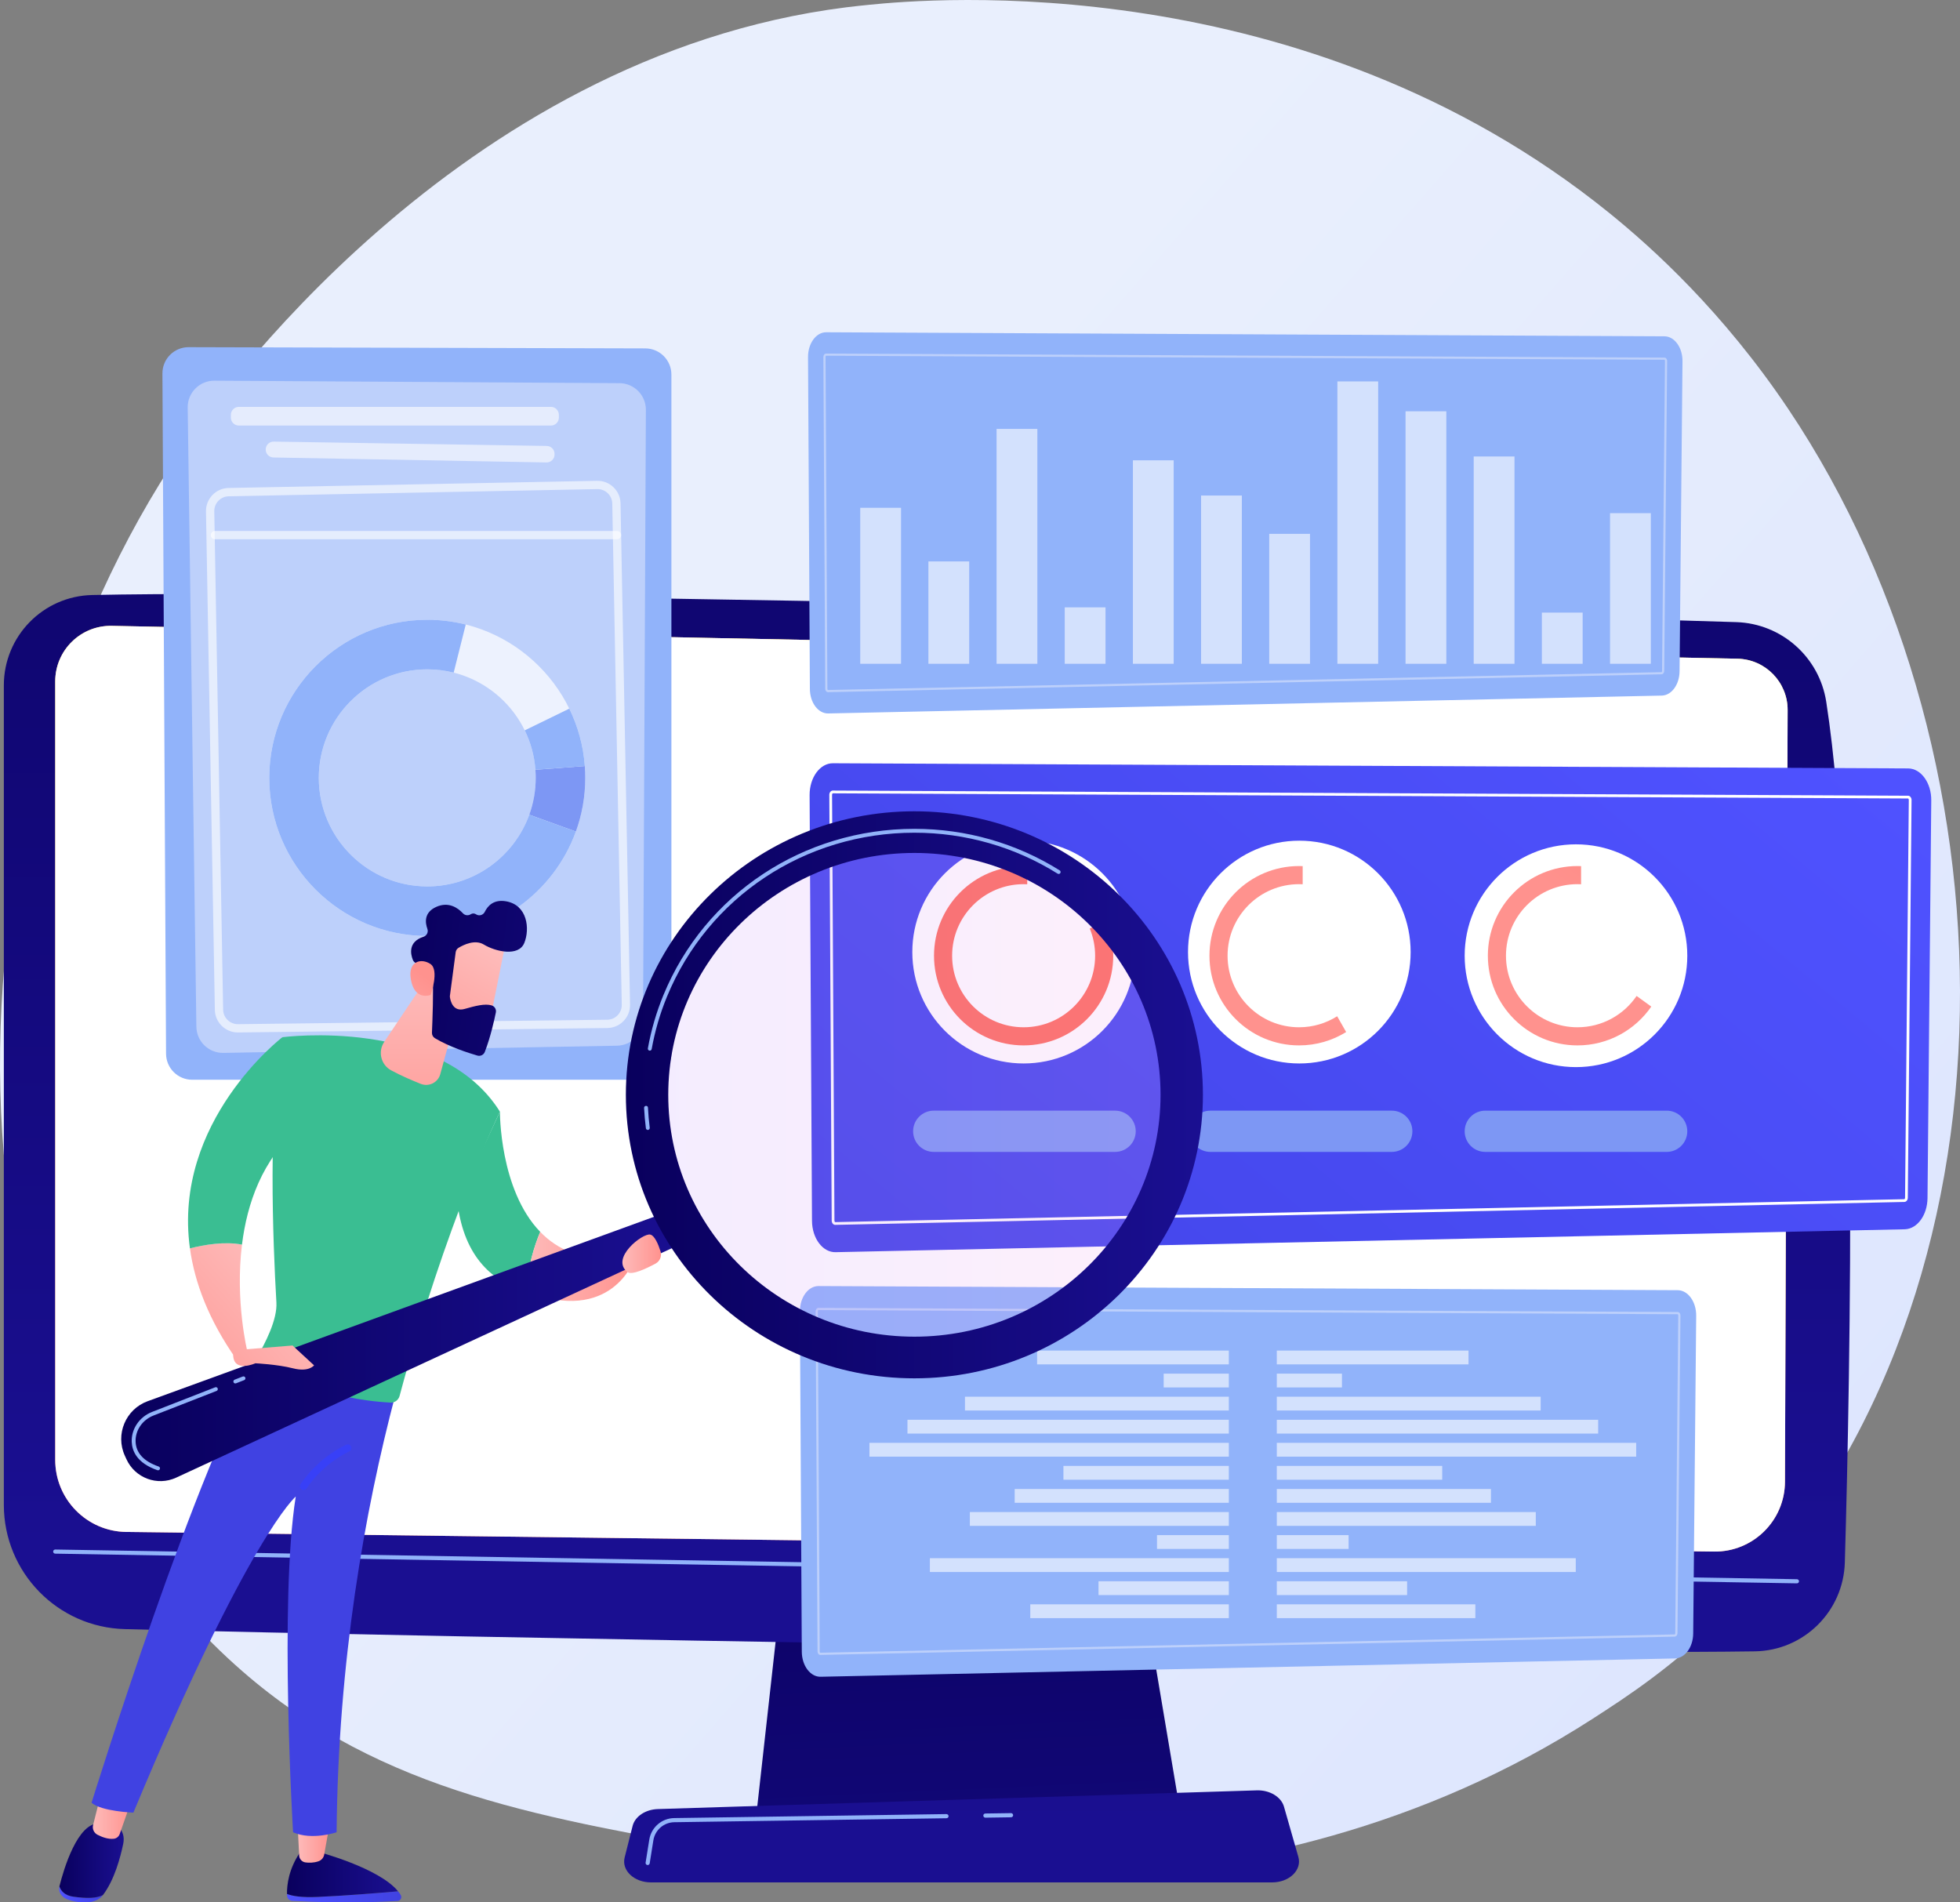 <svg width="340" height="330" viewBox="0 0 340 330" fill="none" xmlns="http://www.w3.org/2000/svg">
<rect x="0" y="0" width="340" height="330" fill="#808080" stroke="none"/>
<path d="M299.093 280.284C290.243 289.084 282.324 294.257 276.261 298.162C217.132 336.248 149.541 325.271 128.644 321.519C94.929 315.465 66.469 311.194 42.016 289.882C-13.547 241.455 -10.844 140.433 31.613 77.854C36.647 70.433 79.04 9.812 146.778 1.271C148.435 1.063 149.67 0.944 150.753 0.833C161.232 -0.237 226.166 -5.886 279.115 36.908C286.694 43.034 298.891 54.083 310.202 70.934C351.559 132.552 351.689 227.984 299.093 280.284Z" fill="url(#paint0_linear_1074_13525)"/>
<path d="M137.539 257.922L131.193 314.881H204.828L195.237 257.922H137.539Z" fill="url(#paint1_linear_1074_13525)"/>
<path d="M0.666 118.891V261.04C0.666 272.734 9.979 282.297 21.66 282.599C73.546 283.938 255.018 287.184 304.41 286.455C312.9 286.33 319.777 279.532 320.022 271.039C320.975 238.016 322.521 158.606 316.797 121.739C315.591 113.975 309.042 108.17 301.195 107.918C257.721 106.526 65.348 102.108 15.98 103.217C7.464 103.409 0.666 110.368 0.666 118.891Z" fill="url(#paint2_linear_1074_13525)"/>
<path d="M9.58 118.199V253.251C9.58 260.079 15.057 265.642 21.88 265.744L297.306 269.149C304.07 269.25 309.614 263.805 309.638 257.036L310.099 123.19C310.117 118.35 306.264 114.385 301.428 114.267L19.443 108.566C14.035 108.434 9.58 112.786 9.58 118.199Z" fill="url(#paint3_linear_1074_13525)"/>
<path d="M311.711 274.661C311.709 274.661 311.707 274.661 311.705 274.661L9.574 269.509C9.375 269.506 9.217 269.342 9.221 269.144C9.224 268.945 9.38 268.8 9.586 268.791L311.717 273.942C311.916 273.946 312.074 274.109 312.071 274.307C312.067 274.504 311.907 274.661 311.711 274.661Z" fill="#91B3FA"/>
<path d="M9.58 118.199V253.251C9.58 260.079 15.057 265.642 21.88 265.744L297.306 269.149C304.07 269.25 309.614 263.805 309.638 257.036L310.099 123.19C310.117 118.35 306.264 114.385 301.428 114.267L19.443 108.566C14.035 108.434 9.58 112.786 9.58 118.199Z" fill="white"/>
<path d="M163.626 280.953C161.694 280.953 160.123 279.38 160.123 277.447C160.123 275.515 161.694 273.942 163.626 273.942C165.558 273.942 167.129 275.515 167.129 277.447C167.129 279.38 165.558 280.953 163.626 280.953ZM163.626 274.661C162.091 274.661 160.842 275.912 160.842 277.447C160.842 278.983 162.09 280.234 163.626 280.234C165.161 280.234 166.41 278.984 166.41 277.447C166.41 275.911 165.161 274.661 163.626 274.661Z" fill="#91B3FA"/>
<path d="M220.688 326.535H112.918C109.99 326.535 107.791 324.449 108.358 322.208L109.741 316.736C110.156 315.091 111.966 313.882 114.115 313.814L218.009 310.57C220.254 310.5 222.242 311.692 222.732 313.403L225.226 322.12C225.872 324.385 223.663 326.535 220.688 326.535Z" fill="url(#paint4_linear_1074_13525)"/>
<path d="M170.933 315.305C170.738 315.305 170.577 315.147 170.574 314.951C170.571 314.752 170.729 314.589 170.928 314.585L175.38 314.521C175.574 314.515 175.742 314.676 175.746 314.875C175.748 315.074 175.59 315.237 175.391 315.24L170.939 315.305C170.937 315.305 170.934 315.305 170.933 315.305Z" fill="#91B3FA"/>
<path d="M112.348 323.526C112.329 323.526 112.311 323.525 112.292 323.521C112.096 323.489 111.962 323.306 111.994 323.11L112.629 319.13C112.97 316.987 114.792 315.409 116.961 315.376L164.181 314.686C164.383 314.7 164.542 314.841 164.546 315.04C164.548 315.239 164.39 315.402 164.191 315.406L116.971 316.096C115.153 316.123 113.625 317.447 113.338 319.243L112.703 323.223C112.675 323.4 112.521 323.526 112.348 323.526Z" fill="#91B3FA"/>
<path d="M288.741 58.338L143.33 57.638C141.578 57.621 140.155 59.561 140.168 61.948L140.489 119.518C140.502 121.917 141.963 123.832 143.725 123.76L288.307 120.662C289.989 120.594 291.333 118.733 291.354 116.441L291.861 62.67C291.883 60.298 290.484 58.353 288.741 58.338Z" fill="#91B3FA"/>
<path d="M143.633 120.069C143.364 120.069 143.155 119.814 143.152 119.489L142.831 61.921C142.83 61.77 142.871 61.637 142.951 61.526C143.068 61.365 143.211 61.333 143.31 61.333L288.722 62.033C288.821 62.034 288.962 62.068 289.078 62.228C289.158 62.34 289.198 62.472 289.197 62.622L288.69 116.393C288.688 116.711 288.489 116.959 288.228 116.969H288.225L143.633 120.069ZM143.31 61.705C143.301 61.705 143.283 61.705 143.254 61.745C143.221 61.791 143.204 61.848 143.205 61.917L143.527 119.486C143.528 119.613 143.595 119.694 143.631 119.694L288.218 116.597C288.256 116.595 288.317 116.511 288.318 116.389L288.824 62.618C288.824 62.549 288.809 62.492 288.776 62.446C288.747 62.405 288.728 62.405 288.72 62.405L143.31 61.705Z" fill="#BDD0FB"/>
<g opacity="0.6">
<path d="M156.302 88.086H149.226V115.146H156.302V88.086Z" fill="white"/>
<path d="M168.126 97.386H161.05V115.146H168.126V97.386Z" fill="white"/>
<path d="M179.95 74.401H172.874V115.146H179.95V74.401Z" fill="white"/>
<path d="M191.774 105.357H184.698V115.145H191.774V105.357Z" fill="white"/>
<path d="M203.598 79.849H196.522V115.146H203.598V79.849Z" fill="white"/>
<path d="M215.423 85.96H208.347V115.145H215.423V85.96Z" fill="white"/>
<path d="M227.247 92.603H220.171V115.146H227.247V92.603Z" fill="white"/>
<path d="M239.071 66.165H231.995V115.146H239.071V66.165Z" fill="white"/>
<path d="M250.895 71.346H243.819V115.146H250.895V71.346Z" fill="white"/>
<path d="M262.719 79.184H255.642V115.146H262.719V79.184Z" fill="white"/>
<path d="M274.542 106.266H267.466V115.145H274.542V106.266Z" fill="white"/>
<path d="M286.368 89.016H279.291V115.146H286.368V89.016Z" fill="white"/>
</g>
<path d="M33.342 187.303H111.93C114.437 187.303 116.468 185.27 116.468 182.762V64.977C116.468 62.473 114.444 60.443 111.943 60.435L32.726 60.222C30.205 60.215 28.163 62.265 28.176 64.787L28.805 182.785C28.818 185.284 30.846 187.303 33.342 187.303Z" fill="#91B3FA"/>
<path d="M37.193 66.035L107.464 66.467C110.005 66.483 112.052 68.555 112.04 71.096L111.55 176.812C111.538 179.316 109.531 181.352 107.029 181.397L38.753 182.644C36.203 182.691 34.1 180.653 34.065 178.102L32.561 70.705C32.524 68.126 34.614 66.018 37.193 66.035Z" fill="#BDD0FB"/>
<path opacity="0.6" d="M40.051 71.957V72.442C40.051 73.203 40.668 73.82 41.427 73.82H95.571C96.332 73.82 96.948 73.202 96.948 72.442V71.957C96.948 71.196 96.33 70.58 95.571 70.58H41.427C40.667 70.58 40.051 71.196 40.051 71.957Z" fill="white"/>
<path opacity="0.6" d="M46.092 78.055C46.13 78.776 46.719 79.346 47.441 79.359L94.792 80.222C95.562 80.237 96.195 79.615 96.195 78.845V78.733C96.195 77.98 95.592 77.367 94.839 77.355L47.488 76.604C46.69 76.59 46.048 77.257 46.092 78.055Z" fill="white"/>
<path opacity="0.61" d="M41.259 179.099C39.093 179.099 37.307 177.35 37.27 175.176L35.733 88.713C35.694 86.516 37.449 84.693 39.644 84.65L103.577 83.405C104.648 83.392 105.654 83.779 106.422 84.519C107.19 85.26 107.624 86.254 107.644 87.321L109.292 174.261C109.312 175.333 108.913 176.347 108.167 177.116C107.422 177.886 106.422 178.316 105.35 178.329L41.305 179.099C41.291 179.099 41.274 179.099 41.259 179.099ZM103.657 84.843C103.641 84.843 103.623 84.843 103.607 84.844L39.674 86.089C38.269 86.117 37.146 87.282 37.171 88.688L38.708 175.152C38.733 176.541 39.875 177.661 41.26 177.661C41.271 177.661 41.28 177.661 41.291 177.661L105.336 176.891C106.021 176.883 106.661 176.607 107.138 176.116C107.615 175.623 107.87 174.975 107.857 174.289L106.21 87.349C106.197 86.667 105.919 86.031 105.428 85.558C104.946 85.096 104.319 84.843 103.657 84.843Z" fill="white"/>
<path opacity="0.61" d="M107.031 93.542H37.28C36.883 93.542 36.562 93.22 36.562 92.823C36.562 92.427 36.883 92.105 37.28 92.105H107.031C107.427 92.105 107.749 92.427 107.749 92.823C107.749 93.219 107.427 93.542 107.031 93.542Z" fill="white"/>
<path opacity="0.73" d="M74.116 162.363C59.002 162.363 46.708 150.06 46.708 134.937C46.708 119.813 59.002 107.51 74.116 107.51C89.229 107.51 101.524 119.813 101.524 134.937C101.524 150.06 89.229 162.363 74.116 162.363ZM74.116 116.111C63.742 116.111 55.303 124.556 55.303 134.937C55.303 145.318 63.743 153.762 74.116 153.762C84.49 153.762 92.929 145.316 92.929 134.937C92.929 124.557 84.49 116.111 74.116 116.111Z" fill="white"/>
<path d="M101.448 132.885L92.876 133.528C92.91 133.994 92.929 134.463 92.929 134.937C92.929 137.179 92.534 139.332 91.811 141.329L99.897 144.25C100.95 141.341 101.524 138.205 101.524 134.937C101.524 134.247 101.498 133.562 101.448 132.885Z" fill="#7D97F4"/>
<path d="M74.116 153.762C63.742 153.762 55.303 145.316 55.303 134.937C55.303 124.556 63.743 116.111 74.116 116.111C75.697 116.111 77.231 116.308 78.699 116.677L80.793 108.334C78.655 107.796 76.418 107.509 74.116 107.509C59.002 107.509 46.708 119.812 46.708 134.935C46.708 150.059 59.002 162.362 74.116 162.362C85.963 162.362 96.078 154.8 99.897 144.247L91.811 141.327C89.191 148.573 82.249 153.762 74.116 153.762Z" fill="#91B3FA"/>
<path d="M92.877 133.528L101.449 132.885C101.185 129.336 100.244 125.975 98.754 122.927L91.028 126.693C92.049 128.785 92.696 131.093 92.877 133.528Z" fill="#91B3FA"/>
<path d="M291.04 223.806L141.998 223.089C140.202 223.072 138.743 225.061 138.757 227.506L139.087 286.514C139.101 288.973 140.598 290.937 142.403 290.863L290.596 287.686C292.32 287.616 293.697 285.709 293.718 283.36L294.238 228.246C294.26 225.815 292.825 223.822 291.04 223.806Z" fill="#91B3FA"/>
<path d="M142.309 287.078C142.033 287.078 141.819 286.818 141.817 286.484L141.487 227.478C141.486 227.323 141.528 227.187 141.611 227.073C141.731 226.91 141.877 226.875 141.979 226.875L291.022 227.592C291.123 227.593 291.268 227.629 291.387 227.794C291.47 227.907 291.511 228.042 291.509 228.197L290.989 283.31C290.986 283.637 290.783 283.89 290.516 283.902H290.512L142.309 287.078ZM141.977 227.257C141.968 227.257 141.949 227.257 141.918 227.299C141.885 227.345 141.867 227.403 141.869 227.475L142.198 286.482C142.2 286.613 142.268 286.696 142.304 286.696L290.504 283.52C290.543 283.516 290.605 283.432 290.606 283.308L291.126 228.194C291.126 228.124 291.109 228.065 291.076 228.019C291.046 227.976 291.026 227.976 291.019 227.976L141.977 227.257Z" fill="#BDD0FB"/>
<g opacity="0.6">
<path d="M178.722 278.3V280.695H213.165V278.3H178.722Z" fill="white"/>
<path d="M190.56 274.299V276.694H213.164V274.299H190.56Z" fill="white"/>
<path d="M161.305 270.297V272.691H213.165V270.297H161.305Z" fill="white"/>
<path d="M200.706 266.295V268.69H213.165V266.295H200.706Z" fill="white"/>
<path d="M168.238 262.293V264.688H213.164V262.293H168.238Z" fill="white"/>
<path d="M176.017 258.292V260.687H213.165V258.292H176.017Z" fill="white"/>
<path d="M184.471 254.289V256.684H213.164V254.289H184.471Z" fill="white"/>
<path d="M150.82 250.287V252.682H213.165V250.287H150.82Z" fill="white"/>
<path d="M157.415 246.285V248.68H213.164V246.285H157.415Z" fill="white"/>
<path d="M167.392 242.284V244.679H213.164V242.284H167.392Z" fill="white"/>
<path d="M201.862 238.282V240.677H213.164V238.282H201.862Z" fill="white"/>
<path d="M179.906 234.28V236.675H213.164V234.28H179.906Z" fill="white"/>
</g>
<g opacity="0.6">
<path d="M221.486 278.3V280.695H255.928V278.3H221.486Z" fill="white"/>
<path d="M221.486 274.298V276.693H244.091V274.298H221.486Z" fill="white"/>
<path d="M221.486 270.297V272.692H273.346V270.297H221.486Z" fill="white"/>
<path d="M221.486 266.296V268.69H233.945V266.296H221.486Z" fill="white"/>
<path d="M221.486 262.293V264.688H266.412V262.293H221.486Z" fill="white"/>
<path d="M221.486 258.292V260.687H258.634V258.292H221.486Z" fill="white"/>
<path d="M221.485 254.29V256.685H250.178V254.29H221.485Z" fill="white"/>
<path d="M221.486 250.287V252.682H283.83V250.287H221.486Z" fill="white"/>
<path d="M221.485 246.286V248.681H277.234V246.286H221.485Z" fill="white"/>
<path d="M221.486 242.283V244.678H267.257V242.283H221.486Z" fill="white"/>
<path d="M221.486 238.281V240.676H232.788V238.281H221.486Z" fill="white"/>
<path d="M221.485 234.28V236.675H254.744V234.28H221.485Z" fill="white"/>
</g>
<path d="M331.012 133.296L144.5 132.4C142.251 132.379 140.427 134.867 140.443 137.928L140.857 211.769C140.874 214.848 142.747 217.304 145.007 217.212L330.456 213.238C332.614 213.149 334.337 210.763 334.364 207.823L335.014 138.853C335.042 135.81 333.247 133.316 331.012 133.296Z" fill="url(#paint5_linear_1074_13525)"/>
<path d="M144.89 212.475C144.545 212.475 144.276 212.149 144.274 211.732L143.86 137.891C143.859 137.697 143.911 137.528 144.014 137.385C144.165 137.18 144.348 137.136 144.475 137.136L330.988 138.034C331.115 138.035 331.297 138.08 331.445 138.285C331.548 138.428 331.6 138.598 331.597 138.791L330.947 207.761C330.944 208.169 330.689 208.487 330.355 208.501H330.35L144.89 212.475ZM144.474 137.616C144.462 137.616 144.438 137.616 144.401 137.668C144.358 137.726 144.338 137.799 144.338 137.889L144.752 211.73C144.753 211.894 144.839 211.998 144.884 211.998L330.34 208.023C330.389 208.019 330.468 207.913 330.469 207.756L331.119 138.787C331.12 138.698 331.099 138.626 331.057 138.566C331.019 138.514 330.994 138.513 330.985 138.513L144.474 137.616Z" fill="white"/>
<path d="M177.569 184.477C188.233 184.477 196.879 175.826 196.879 165.154C196.879 154.483 188.233 145.832 177.569 145.832C166.904 145.832 158.259 154.483 158.259 165.154C158.259 175.826 166.904 184.477 177.569 184.477Z" fill="white"/>
<path d="M225.393 184.477C236.058 184.477 244.703 175.826 244.703 165.154C244.703 154.483 236.058 145.832 225.393 145.832C214.728 145.832 206.083 154.483 206.083 165.154C206.083 175.826 214.728 184.477 225.393 184.477Z" fill="white"/>
<path d="M273.385 185.11C284.049 185.11 292.695 176.459 292.695 165.787C292.695 155.115 284.049 146.464 273.385 146.464C262.72 146.464 254.075 155.115 254.075 165.787C254.075 176.459 262.72 185.11 273.385 185.11Z" fill="white"/>
<path d="M189.042 161.07C189.639 162.525 189.971 164.117 189.971 165.787C189.971 172.641 184.418 178.198 177.568 178.198C170.717 178.198 165.164 172.641 165.164 165.787C165.164 158.932 170.717 153.375 177.568 153.375C177.777 153.375 177.986 153.381 178.193 153.391V150.245C177.986 150.237 177.777 150.231 177.568 150.231C168.983 150.231 162.022 157.195 162.022 165.787C162.022 174.378 168.981 181.343 177.568 181.343C186.152 181.343 193.113 174.379 193.113 165.787C193.113 163.671 192.69 161.655 191.926 159.816L189.042 161.07Z" fill="#FE7062"/>
<path d="M231.958 176.288C230.044 177.496 227.779 178.198 225.349 178.198C218.499 178.198 212.946 172.641 212.946 165.787C212.946 158.932 218.499 153.375 225.349 153.375C225.559 153.375 225.768 153.381 225.975 153.391V150.245C225.768 150.237 225.559 150.231 225.349 150.231C216.765 150.231 209.804 157.195 209.804 165.787C209.804 174.378 216.763 181.343 225.349 181.343C228.346 181.343 231.143 180.494 233.517 179.025L231.958 176.288Z" fill="url(#paint6_linear_1074_13525)"/>
<path d="M283.901 172.765C281.669 176.044 277.909 178.198 273.644 178.198C266.794 178.198 261.24 172.641 261.24 165.787C261.24 158.932 266.794 153.375 273.644 153.375C273.853 153.375 274.062 153.381 274.269 153.391V150.245C274.062 150.237 273.853 150.231 273.644 150.231C265.059 150.231 258.098 157.195 258.098 165.787C258.098 174.378 265.058 181.343 273.644 181.343C278.954 181.343 283.643 178.677 286.448 174.61L283.901 172.765Z" fill="url(#paint7_linear_1074_13525)"/>
<path d="M193.439 192.662H161.972C159.997 192.662 158.397 194.264 158.397 196.24C158.397 198.217 159.997 199.818 161.972 199.818H193.439C195.415 199.818 197.015 198.217 197.015 196.24C197.016 194.264 195.415 192.662 193.439 192.662Z" fill="#7D97F4"/>
<path d="M241.431 192.662H209.964C207.989 192.662 206.388 194.264 206.388 196.24C206.388 198.217 207.989 199.818 209.964 199.818H241.431C243.406 199.818 245.007 198.217 245.007 196.24C245.007 194.264 243.406 192.662 241.431 192.662Z" fill="#7D97F4"/>
<path d="M257.651 199.819H289.118C291.093 199.819 292.693 198.218 292.693 196.241C292.693 194.265 291.093 192.663 289.118 192.663H257.651C255.675 192.663 254.075 194.265 254.075 196.241C254.075 198.217 255.675 199.819 257.651 199.819Z" fill="#7D97F4"/>
<path d="M69.056 328.081C65.659 328.375 59.762 328.852 55.114 329.057C52.321 329.179 50.712 328.906 49.785 328.535C49.786 328.64 49.79 328.738 49.793 328.829C49.816 329.319 50.212 329.711 50.707 329.738C59.49 330.228 66.475 329.908 68.962 329.757C69.477 329.725 69.783 329.167 69.519 328.728C69.389 328.509 69.229 328.294 69.056 328.081Z" fill="url(#paint8_linear_1074_13525)"/>
<path d="M55.114 329.057C59.763 328.852 65.659 328.375 69.056 328.081C65.716 323.981 55.114 321.217 55.114 321.217H52.121C50.061 324.187 49.763 327.016 49.785 328.536C50.712 328.906 52.321 329.181 55.114 329.057Z" fill="url(#paint9_linear_1074_13525)"/>
<path d="M51.617 316.326L51.897 321.875C51.927 322.476 52.376 322.98 52.978 323.066C53.576 323.152 54.377 323.163 55.228 322.88C55.751 322.706 56.138 322.265 56.235 321.728L57.203 316.326H51.617Z" fill="url(#paint10_linear_1074_13525)"/>
<path d="M12.726 329.015C11.252 328.81 10.586 328.044 10.306 327.225C10.304 327.232 10.303 327.239 10.301 327.247C10.084 328.111 10.587 329.006 11.591 329.431C12.806 329.946 14.133 330.034 15.164 329.991C16.27 329.945 17.285 329.488 17.842 328.755L17.85 328.744C16.741 329.294 15.182 329.358 12.726 329.015Z" fill="url(#paint11_linear_1074_13525)"/>
<path d="M19.671 316.289H17.201C13.441 316.213 11.078 324.15 10.305 327.225C10.584 328.044 11.251 328.809 12.725 329.015C15.181 329.358 16.74 329.294 17.849 328.744C19.881 326.069 20.889 322.15 21.373 319.863C21.924 317.261 19.671 316.289 19.671 316.289Z" fill="url(#paint12_linear_1074_13525)"/>
<path d="M17.519 311.14L16.148 316.597C15.98 317.266 16.3 317.958 16.919 318.275C17.685 318.669 18.765 319.083 19.758 318.964C20.225 318.907 20.613 318.578 20.767 318.139L22.779 312.396L17.519 311.14Z" fill="url(#paint13_linear_1074_13525)"/>
<path d="M15.884 312.717C17.59 314.232 23.14 314.431 23.14 314.431C43.127 266.426 51.303 259.607 51.303 259.607C48.418 277.727 50.838 317.839 50.838 317.839C54.136 319.296 58.389 317.839 58.389 317.839C58.656 288.176 63.213 262.307 68.596 241.912C55.086 241.608 47.902 236.982 45.557 235.126C34.295 253.294 15.884 312.717 15.884 312.717Z" fill="url(#paint14_linear_1074_13525)"/>
<path d="M48.986 179.922C46.429 192.684 47.346 215.527 47.948 225.947C48.117 228.876 46.074 232.936 44.422 235.706C44.163 236.141 44.324 236.697 44.773 236.928C47.538 238.349 56.905 242.756 67.759 243.305C68.484 243.342 69.129 242.848 69.316 242.148C77.369 212.062 86.721 192.837 86.721 192.837C76.396 176.337 48.986 179.922 48.986 179.922Z" fill="#3ABE92"/>
<path d="M52.667 258.471C52.554 258.471 52.438 258.441 52.335 258.377C52.033 258.192 51.938 257.8 52.12 257.498C52.228 257.321 54.814 253.139 60.046 250.613C60.364 250.459 60.747 250.591 60.901 250.911C61.054 251.229 60.921 251.613 60.603 251.766C55.726 254.121 53.239 258.124 53.215 258.164C53.093 258.362 52.883 258.471 52.667 258.471Z" fill="url(#paint15_linear_1074_13525)"/>
<path d="M32.948 216.552C33.769 222.498 36.197 228.982 41.05 235.871L42.896 234.366C42.896 234.366 40.765 225.718 41.977 215.903C38.982 215.317 35.445 215.919 32.948 216.552Z" fill="url(#paint16_linear_1074_13525)"/>
<path d="M51.843 195.67L48.986 179.922C48.986 179.922 29.904 194.517 32.947 216.551C35.444 215.919 38.981 215.316 41.976 215.9C42.849 208.831 45.454 201.155 51.843 195.67Z" fill="#3ABE92"/>
<path d="M86.722 192.836L79.356 208.711C80.547 218.294 85.691 222.437 91.239 224.027C91.585 219.66 92.689 216.131 93.712 213.69C86.624 206.366 86.722 192.836 86.722 192.836Z" fill="#3ABE92"/>
<path d="M93.712 213.69C92.687 216.131 91.584 219.659 91.239 224.027C106.039 229.773 109.954 218.629 109.954 218.629L107.219 218.146C101.043 218.798 96.727 216.805 93.712 213.69Z" fill="url(#paint17_linear_1074_13525)"/>
<path d="M79.935 173.239L76.38 186.32C75.98 187.79 74.391 188.578 72.978 188.014C71.453 187.403 69.519 186.571 67.852 185.671C66.074 184.71 65.518 182.421 66.644 180.743L74.037 169.713L79.935 173.239Z" fill="url(#paint18_linear_1074_13525)"/>
<path d="M116.738 209.876L25.619 243.062C21.797 244.453 19.97 248.807 21.654 252.512L21.931 253.121C23.421 256.398 27.293 257.836 30.558 256.324L119.032 215.369L116.738 209.876Z" fill="url(#paint19_linear_1074_13525)"/>
<path opacity="0.14" d="M158.619 234.112C183.461 234.112 203.599 214.324 203.599 189.914C203.599 165.504 183.461 145.716 158.619 145.716C133.777 145.716 113.639 165.504 113.639 189.914C113.639 214.324 133.777 234.112 158.619 234.112Z" fill="url(#paint20_linear_1074_13525)"/>
<path d="M158.619 140.734C130.976 140.734 108.569 162.754 108.569 189.915C108.569 217.076 130.977 239.096 158.619 239.096C186.262 239.096 208.67 217.076 208.67 189.915C208.671 162.752 186.262 140.734 158.619 140.734ZM158.619 231.871C135.037 231.871 115.921 213.087 115.921 189.915C115.921 166.743 135.037 147.959 158.619 147.959C182.201 147.959 201.318 166.743 201.318 189.915C201.318 213.086 182.201 231.871 158.619 231.871Z" fill="url(#paint21_linear_1074_13525)"/>
<path d="M112.374 196.007C112.207 196.007 112.062 195.883 112.041 195.712C111.891 194.541 111.788 193.354 111.73 192.186C111.721 192.001 111.864 191.843 112.049 191.834C112.269 191.821 112.393 191.968 112.402 192.153C112.459 193.303 112.561 194.473 112.709 195.628C112.732 195.811 112.601 195.98 112.418 196.004C112.402 196.006 112.387 196.007 112.374 196.007ZM112.717 182.254C112.697 182.254 112.678 182.252 112.657 182.248C112.474 182.215 112.353 182.041 112.386 181.858C112.954 178.694 113.862 175.582 115.085 172.61L115.087 172.609C122.302 155.094 139.389 143.776 158.619 143.776C167.586 143.776 176.303 146.269 183.827 150.984C183.985 151.083 184.032 151.291 183.933 151.448C183.837 151.606 183.628 151.653 183.471 151.555C176.053 146.907 167.46 144.448 158.62 144.448C139.664 144.448 122.82 155.602 115.71 172.865C115.709 172.866 115.709 172.866 115.709 172.866C114.501 175.793 113.607 178.858 113.049 181.974C113.018 182.14 112.877 182.254 112.717 182.254Z" fill="#91B3FA"/>
<path d="M87.715 163.302C87.748 163.527 84.749 178.228 84.749 178.228L76.396 176.337L77.169 161.979C77.169 161.979 87.173 159.541 87.715 163.302Z" fill="url(#paint22_linear_1074_13525)"/>
<path d="M79.047 165.179L78.049 172.706C78.036 172.802 78.036 172.898 78.05 172.994C78.135 173.585 78.573 175.593 80.599 175.018C82.437 174.497 84.122 174.049 85.287 174.405C85.81 174.565 86.126 175.095 86.016 175.631C85.743 176.966 85.073 179.966 84.094 182.482C83.895 182.992 83.337 183.261 82.81 183.108C81.226 182.646 77.912 181.577 75.447 180.093C75.112 179.891 74.914 179.528 74.93 179.138C75.01 177.238 75.232 171.462 75.045 169.844C74.87 168.325 73.006 167.414 72.196 167.087C71.931 166.98 71.723 166.771 71.617 166.505C71.242 165.565 70.725 163.389 73.465 162.497C74.038 162.311 74.341 161.692 74.136 161.124C73.73 159.993 73.559 158.268 75.679 157.317C77.833 156.351 79.443 157.5 80.311 158.434C80.662 158.811 81.226 158.869 81.662 158.593C81.91 158.437 82.23 158.385 82.616 158.626C83.137 158.95 83.826 158.73 84.094 158.178C84.61 157.119 85.662 155.984 87.771 156.345C91.514 156.986 91.938 161.137 90.951 163.569C89.964 166.002 85.946 165.075 83.929 163.849C82.397 162.916 80.408 163.893 79.543 164.415C79.271 164.58 79.09 164.862 79.047 165.179Z" fill="url(#paint23_linear_1074_13525)"/>
<path d="M74.71 172.587C74.71 172.587 76.248 168.274 74.667 167.218C73.087 166.162 70.745 166.71 71.26 169.835C71.902 173.72 74.71 172.587 74.71 172.587Z" fill="url(#paint24_linear_1074_13525)"/>
<path d="M42.135 234.103L50.75 233.401L54.48 236.842C54.48 236.842 53.597 238.063 50.838 237.361C48.078 236.66 44.299 236.488 44.299 236.488C44.299 236.488 40.49 238.206 40.443 234.991L42.135 234.103Z" fill="url(#paint25_linear_1074_13525)"/>
<path d="M108.857 220.669C109.602 221.251 112.154 220.035 113.716 219.194C114.477 218.784 114.845 217.894 114.584 217.069C114.208 215.884 113.581 214.353 112.81 214.159C111.531 213.84 105.788 218.269 108.857 220.669Z" fill="url(#paint26_linear_1074_13525)"/>
<path d="M27.418 255.049C27.381 255.049 27.343 255.043 27.307 255.031C23.747 253.799 22.919 251.696 22.852 250.147C22.755 247.884 24.176 245.784 26.387 244.921L37.329 240.652C37.498 240.585 37.695 240.67 37.763 240.843C37.83 241.017 37.746 241.212 37.572 241.279L26.631 245.548C24.687 246.307 23.439 248.143 23.525 250.119C23.61 252.068 24.956 253.507 27.528 254.396C27.704 254.457 27.797 254.648 27.735 254.824C27.687 254.961 27.556 255.049 27.418 255.049Z" fill="#91B3FA"/>
<path d="M40.821 239.983C40.687 239.983 40.559 239.902 40.508 239.769C40.44 239.596 40.525 239.4 40.698 239.333L42.116 238.781C42.286 238.712 42.484 238.798 42.551 238.972C42.618 239.145 42.533 239.34 42.36 239.407L40.942 239.96C40.903 239.976 40.862 239.983 40.821 239.983Z" fill="#91B3FA"/>
<defs>
<linearGradient id="paint0_linear_1074_13525" x1="361.799" y1="339.897" x2="114.238" y2="122.947" gradientUnits="userSpaceOnUse">
<stop stop-color="#DAE3FE"/>
<stop offset="1" stop-color="#E9EFFD"/>
</linearGradient>
<linearGradient id="paint1_linear_1074_13525" x1="164.596" y1="239.723" x2="172.015" y2="402.828" gradientUnits="userSpaceOnUse">
<stop stop-color="#09005D"/>
<stop offset="1" stop-color="#1A0F91"/>
</linearGradient>
<linearGradient id="paint2_linear_1074_13525" x1="160.81" y1="-0.167" x2="160.81" y2="268.381" gradientUnits="userSpaceOnUse">
<stop stop-color="#09005D"/>
<stop offset="1" stop-color="#1A0F91"/>
</linearGradient>
<linearGradient id="paint3_linear_1074_13525" x1="178.898" y1="65.167" x2="132.046" y2="362.381" gradientUnits="userSpaceOnUse">
<stop stop-color="#FDF53F"/>
<stop offset="1" stop-color="#D93C65"/>
</linearGradient>
<linearGradient id="paint4_linear_1074_13525" x1="166.804" y1="187.652" x2="166.804" y2="315.336" gradientUnits="userSpaceOnUse">
<stop stop-color="#09005D"/>
<stop offset="1" stop-color="#1A0F91"/>
</linearGradient>
<linearGradient id="paint5_linear_1074_13525" x1="293.556" y1="105.443" x2="144.593" y2="283.948" gradientUnits="userSpaceOnUse">
<stop stop-color="#4F52FF"/>
<stop offset="1" stop-color="#4042E2"/>
</linearGradient>
<linearGradient id="paint6_linear_1074_13525" x1="282.186" y1="86.266" x2="245.383" y2="137.042" gradientUnits="userSpaceOnUse">
<stop stop-color="#FE7062"/>
<stop offset="1" stop-color="#FF928E"/>
</linearGradient>
<linearGradient id="paint7_linear_1074_13525" x1="314.336" y1="109.569" x2="277.533" y2="160.345" gradientUnits="userSpaceOnUse">
<stop stop-color="#FE7062"/>
<stop offset="1" stop-color="#FF928E"/>
</linearGradient>
<linearGradient id="paint8_linear_1074_13525" x1="49.785" y1="329.041" x2="69.617" y2="329.041" gradientUnits="userSpaceOnUse">
<stop stop-color="#4F52FF"/>
<stop offset="1" stop-color="#4042E2"/>
</linearGradient>
<linearGradient id="paint9_linear_1074_13525" x1="49.784" y1="325.152" x2="69.056" y2="325.152" gradientUnits="userSpaceOnUse">
<stop stop-color="#09005D"/>
<stop offset="1" stop-color="#1A0F91"/>
</linearGradient>
<linearGradient id="paint10_linear_1074_13525" x1="51.616" y1="319.722" x2="57.202" y2="319.722" gradientUnits="userSpaceOnUse">
<stop stop-color="#FEBBBA"/>
<stop offset="1" stop-color="#FF928E"/>
</linearGradient>
<linearGradient id="paint11_linear_1074_13525" x1="10.251" y1="328.613" x2="17.85" y2="328.613" gradientUnits="userSpaceOnUse">
<stop stop-color="#4F52FF"/>
<stop offset="1" stop-color="#4042E2"/>
</linearGradient>
<linearGradient id="paint12_linear_1074_13525" x1="10.306" y1="322.758" x2="21.461" y2="322.758" gradientUnits="userSpaceOnUse">
<stop stop-color="#09005D"/>
<stop offset="1" stop-color="#1A0F91"/>
</linearGradient>
<linearGradient id="paint13_linear_1074_13525" x1="16.104" y1="315.062" x2="22.78" y2="315.062" gradientUnits="userSpaceOnUse">
<stop stop-color="#FEBBBA"/>
<stop offset="1" stop-color="#FF928E"/>
</linearGradient>
<linearGradient id="paint14_linear_1074_13525" x1="134.681" y1="120.4" x2="84.825" y2="214.282" gradientUnits="userSpaceOnUse">
<stop stop-color="#4F52FF"/>
<stop offset="1" stop-color="#4042E2"/>
</linearGradient>
<linearGradient id="paint15_linear_1074_13525" x1="38.601" y1="290.324" x2="41.803" y2="283.923" gradientUnits="userSpaceOnUse">
<stop stop-color="#53D8FF"/>
<stop offset="1" stop-color="#3840F7"/>
</linearGradient>
<linearGradient id="paint16_linear_1074_13525" x1="46.689" y1="217.69" x2="22.91" y2="238.733" gradientUnits="userSpaceOnUse">
<stop stop-color="#FEBBBA"/>
<stop offset="1" stop-color="#FF928E"/>
</linearGradient>
<linearGradient id="paint17_linear_1074_13525" x1="91.239" y1="219.681" x2="109.955" y2="219.681" gradientUnits="userSpaceOnUse">
<stop stop-color="#FEBBBA"/>
<stop offset="1" stop-color="#FF928E"/>
</linearGradient>
<linearGradient id="paint18_linear_1074_13525" x1="73.047" y1="169.633" x2="72.842" y2="204.607" gradientUnits="userSpaceOnUse">
<stop stop-color="#FEBBBA"/>
<stop offset="1" stop-color="#FF928E"/>
</linearGradient>
<linearGradient id="paint19_linear_1074_13525" x1="21.026" y1="233.401" x2="119.032" y2="233.401" gradientUnits="userSpaceOnUse">
<stop stop-color="#09005D"/>
<stop offset="1" stop-color="#1A0F91"/>
</linearGradient>
<linearGradient id="paint20_linear_1074_13525" x1="113.639" y1="189.914" x2="203.6" y2="189.914" gradientUnits="userSpaceOnUse">
<stop stop-color="#B37CFF"/>
<stop offset="1" stop-color="#F895E7"/>
</linearGradient>
<linearGradient id="paint21_linear_1074_13525" x1="108.569" y1="189.914" x2="208.67" y2="189.914" gradientUnits="userSpaceOnUse">
<stop stop-color="#09005D"/>
<stop offset="1" stop-color="#1A0F91"/>
</linearGradient>
<linearGradient id="paint22_linear_1074_13525" x1="84.388" y1="163.883" x2="70.597" y2="188.874" gradientUnits="userSpaceOnUse">
<stop stop-color="#FEBBBA"/>
<stop offset="1" stop-color="#FF928E"/>
</linearGradient>
<linearGradient id="paint23_linear_1074_13525" x1="68.703" y1="167.631" x2="128.394" y2="175.173" gradientUnits="userSpaceOnUse">
<stop stop-color="#09005D"/>
<stop offset="1" stop-color="#1A0F91"/>
</linearGradient>
<linearGradient id="paint24_linear_1074_13525" x1="62.024" y1="185.333" x2="73.669" y2="169.348" gradientUnits="userSpaceOnUse">
<stop stop-color="#FEBBBA"/>
<stop offset="1" stop-color="#FF928E"/>
</linearGradient>
<linearGradient id="paint25_linear_1074_13525" x1="56.074" y1="228.295" x2="32.295" y2="249.337" gradientUnits="userSpaceOnUse">
<stop stop-color="#FEBBBA"/>
<stop offset="1" stop-color="#FF928E"/>
</linearGradient>
<linearGradient id="paint26_linear_1074_13525" x1="107.966" y1="217.482" x2="114.668" y2="217.482" gradientUnits="userSpaceOnUse">
<stop stop-color="#FEBBBA"/>
<stop offset="1" stop-color="#FF928E"/>
</linearGradient>
</defs>
</svg>
